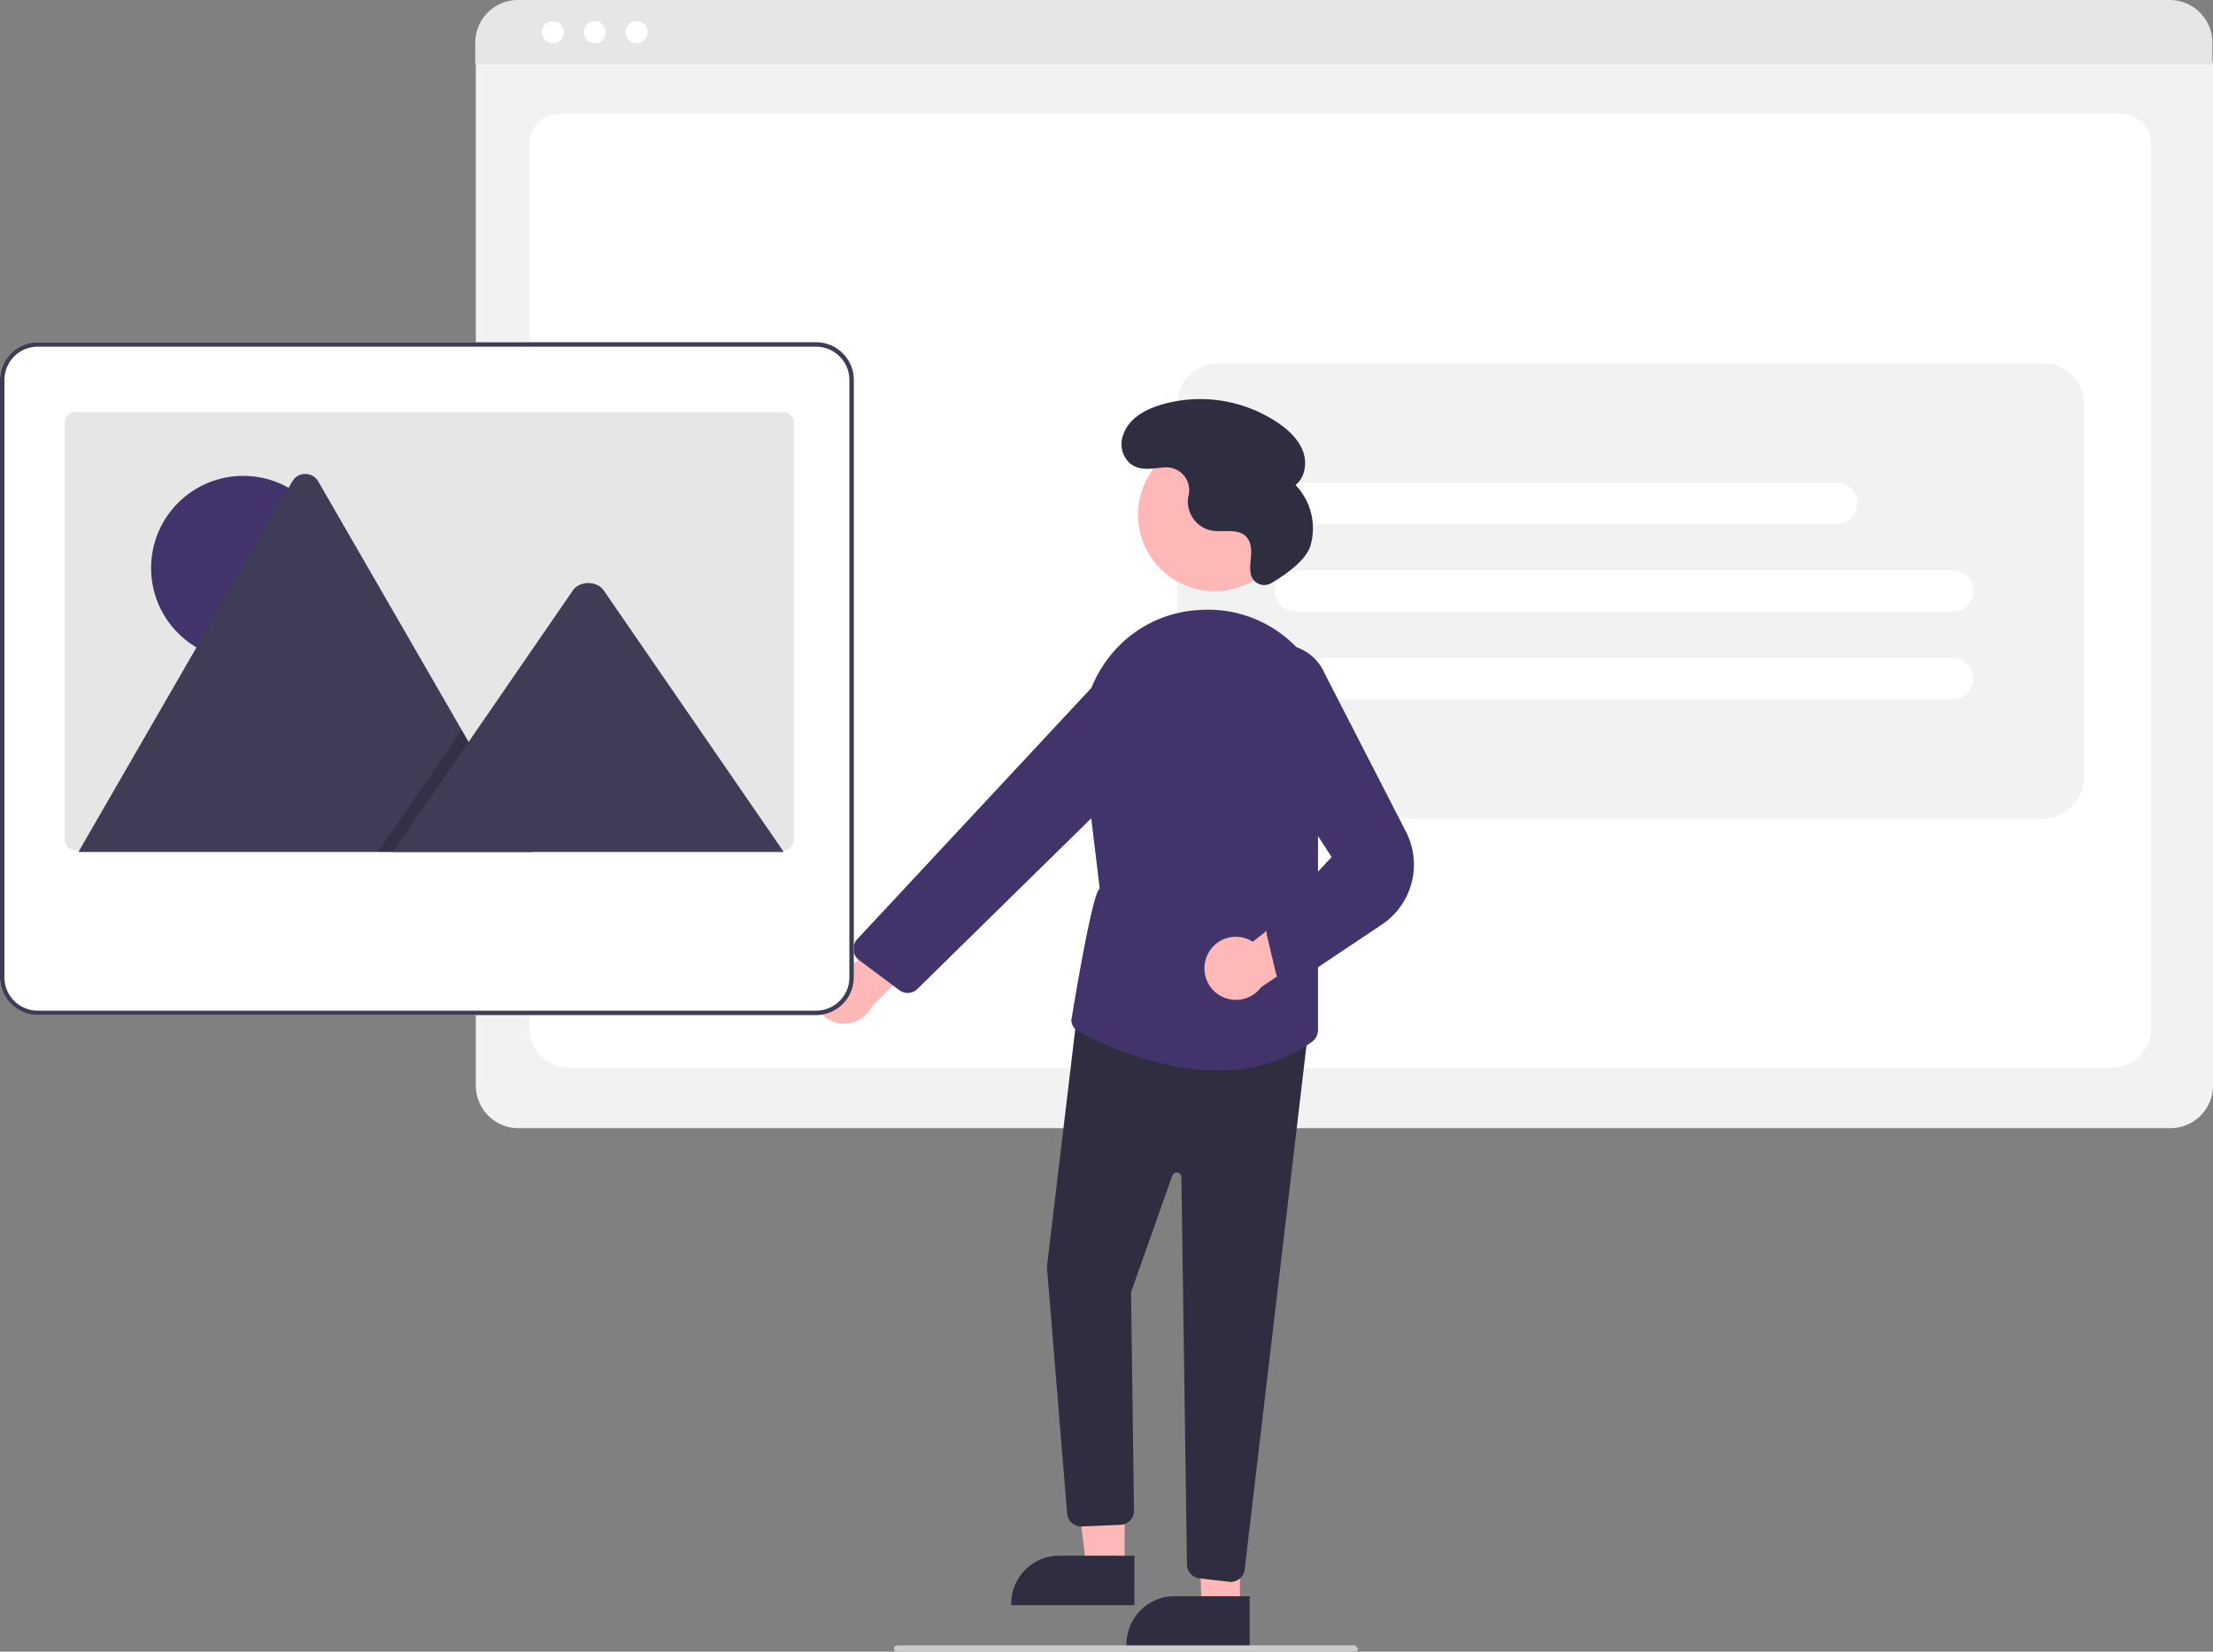 <svg xmlns="http://www.w3.org/2000/svg" width="710.232" height="530" data-name="Layer 1" viewBox="0 0 710.232 530"><rect x="0" y="0" width="710.232" height="530" fill="#808080" stroke="none"/><path fill="#f2f2f2" d="M696.58 362.018H166.364a13.667 13.667 0 0 1-13.652-13.652V21.424a10.013 10.013 0 0 1 10.001-10.001h537.345a10.186 10.186 0 0 1 10.174 10.174v326.77a13.667 13.667 0 0 1-13.652 13.651Z"/><path fill="#fff" d="M677.239 342.685H183.09c-7.244 0-13.137-5.519-13.137-12.302V45.678c0-5.03 4.367-9.124 9.735-9.124h500.79c5.457 0 9.896 4.16 9.896 9.274v284.555c0 6.783-5.893 12.302-13.136 12.302Z"/><path fill="#e6e6e6" d="M710.042 20.643H152.521v-6.95A13.713 13.713 0 0 1 166.222 0h530.119a13.713 13.713 0 0 1 13.701 13.693Z"/><circle cx="177.421" cy="10.342" r="3.544" fill="#fff"/><circle cx="190.873" cy="10.342" r="3.544" fill="#fff"/><circle cx="204.325" cy="10.342" r="3.544" fill="#fff"/><path fill="#f2f2f2" d="M391.003 262.656H655.63a13.238 13.238 0 0 0 13.238-13.238V129.822a13.238 13.238 0 0 0-13.238-13.238H391.003a13.238 13.238 0 0 0-13.238 13.238v119.596a13.238 13.238 0 0 0 13.238 13.238Z"/><path fill="#fff" d="M626.739 196.239H415.757a6.619 6.619 0 1 1 0-13.238H626.74a6.619 6.619 0 1 1 0 13.238ZM626.739 224.37H415.757a6.619 6.619 0 1 1 0-13.239H626.74a6.619 6.619 0 1 1 0 13.239ZM589.507 168.108h-173.75a6.619 6.619 0 1 1 0-13.238h173.75a6.619 6.619 0 0 1 0 13.238Z"/><path fill="#ffb8b8" d="M261.049 316.206a10.056 10.056 0 0 1 13.594-7.277l23.459-26.956 4.983 17.889-23.041 22.855a10.11 10.11 0 0 1-18.995-6.51Z"/><circle cx="389.803" cy="165.148" r="24.561" fill="#ffb8b8"/><path fill="#ffb8b8" d="m360.949 503.221-12.26-.001-5.832-47.288 18.094.001-.002 47.288z"/><path fill="#2f2e41" d="m364.075 515.105-39.53-.002v-.5a15.386 15.386 0 0 1 15.386-15.386h.001l24.144.001Z"/><path fill="#ffb8b8" d="m397.949 516.221-12.26-.001-1.697-46.158 13.959-1.129-.002 47.288z"/><path fill="#2f2e41" d="m401.075 528.105-39.53-.002v-.5a15.386 15.386 0 0 1 15.386-15.386h.001l24.144.001ZM394.462 507.591l-9.547-1.124a4.512 4.512 0 0 1-3.974-4.404l-1.79-124.339a1.5 1.5 0 0 0-2.913-.479l-13.245 37.4.947 70.101a4.498 4.498 0 0 1-4.229 4.553l-12.464.53a4.527 4.527 0 0 1-4.744-3.925l-6.51-79.301-.004-.05 9.877-82.82 74.183 5.368-20.592 174.549a4.507 4.507 0 0 1-4.467 3.972 4.4 4.4 0 0 1-.528-.03Z"/><path fill="#42336b" d="M346.183 331.075a4.473 4.473 0 0 1-2.355-3.618s6.671-41.484 9.116-42.262l-5.349-44.364a40.91 40.91 0 0 1 8.78-30.49 39.013 39.013 0 0 1 27.032-14.482q1.122-.101 2.23-.155a39.369 39.369 0 0 1 33.135 15.082 40.12 40.12 0 0 1 7.22 36.407l-3 10.44v72.955a4.555 4.555 0 0 1-1.862 3.653c-9.341 6.856-19.897 9.28-30.156 9.28-19.41 0-37.757-8.68-44.791-12.446Z"/><path fill="#42336b" d="m288.594 317.725-12.903-9.648a4.5 4.5 0 0 1-.597-6.673l76.863-82.474a15.053 15.053 0 0 1 19.522-2.075 14.978 14.978 0 0 1 1.925 22.976l-78.964 77.502a4.472 4.472 0 0 1-5.362.708 4.621 4.621 0 0 1-.484-.316Z"/><path fill="#ffb8b8" d="M387.342 306.805a10.056 10.056 0 0 1 14.715-4.607l28.087-22.094 1.55 18.505-26.91 18.144a10.11 10.11 0 0 1-17.442-9.948Z"/><path fill="#42336b" d="M412.481 315.43a4.464 4.464 0 0 1-3.023-3.249l-2.837-11.916a4.437 4.437 0 0 1 1.65-4.612l19.09-20.645-28.08-43.296a15.248 15.248 0 0 1-.461-18.626 15.242 15.242 0 0 1 26.295 2.994l26.104 50.81a23.118 23.118 0 0 1-7.721 29.796l-26.677 17.82a4.461 4.461 0 0 1-2.97 1.137 4.55 4.55 0 0 1-1.37-.213Z"/><path fill="#2f2e41" d="M408.002 187.106a4.398 4.398 0 0 1-6.493-2.565l-.016-.062c-.5-2.043-.105-4.182.024-6.282s-.089-4.405-1.526-5.94c-2.681-2.864-7.414-1.313-11.272-2.02a9.51 9.51 0 0 1-7.453-10.117c.053-.436.137-.874.23-1.31a7.325 7.325 0 0 0-7.65-8.83c-3.893.243-8.09 1.445-11.329-1.422a8.35 8.35 0 0 1-2.053-8.992c1.812-5.32 6.997-8.129 12.135-9.684a44.588 44.588 0 0 1 37.826 5.999c3.263 2.273 6.314 5.136 7.719 8.856s.762 8.427-2.349 10.904a20.123 20.123 0 0 1 4.766 19.52c-1.517 4.98-8.855 9.787-12.56 11.945Z"/><path fill="#ccc" d="M434.898 530h-147a1 1 0 0 1 0-2h147c.552 0 .448 1 1 1 .248 0-.448 1-1 1Z"/><path fill="#fff" d="M273.311 117.834a12.132 12.132 0 0 0-11.392-8.01H12.104A12.1 12.1 0 0 0 0 121.919v191.714a12.121 12.121 0 0 0 12.104 12.104H261.92a12.121 12.121 0 0 0 12.104-12.104V121.928a12.012 12.012 0 0 0-.712-4.094Z"/><path fill="#3f3d56" d="M273.311 117.834a12.132 12.132 0 0 0-11.392-8.01H12.104A12.1 12.1 0 0 0 0 121.919v191.714a12.121 12.121 0 0 0 12.104 12.104H261.92a12.121 12.121 0 0 0 12.104-12.104V121.928a12.012 12.012 0 0 0-.712-4.094Zm-.712 195.799a10.693 10.693 0 0 1-10.68 10.68H12.104a10.693 10.693 0 0 1-10.68-10.68V121.928a10.693 10.693 0 0 1 10.68-10.68H261.92a10.693 10.693 0 0 1 10.68 10.68Z"/><path fill="#e6e6e6" d="M254.756 135.62V269.48a3.369 3.369 0 0 1-3.367 3.37H24.148a2.838 2.838 0 0 1-.483-.037 3.367 3.367 0 0 1-2.887-3.333V135.62a3.369 3.369 0 0 1 3.368-3.37h227.24a3.369 3.369 0 0 1 3.37 3.367v.003Z"/><circle cx="78.059" cy="182.274" r="29.567" fill="#42336b"/><path fill="#3f3d56" d="M170.776 273.388H25.731a2.953 2.953 0 0 1-.542-.043l68.6-118.825a4.803 4.803 0 0 1 8.36 0l46.04 79.74 2.205 3.816Z"/><path d="M170.776 273.388h-49.522l24.31-35.312 1.75-2.543.875-1.272 2.205 3.815 20.382 35.312z" opacity=".2" style="isolation:isolate"/><path fill="#3f3d56" d="M251.537 273.388H126.084l24.31-35.312 1.75-2.543 31.678-46.018c2.077-3.016 7.073-3.204 9.515-.569a5.719 5.719 0 0 1 .456.57Z"/></svg>